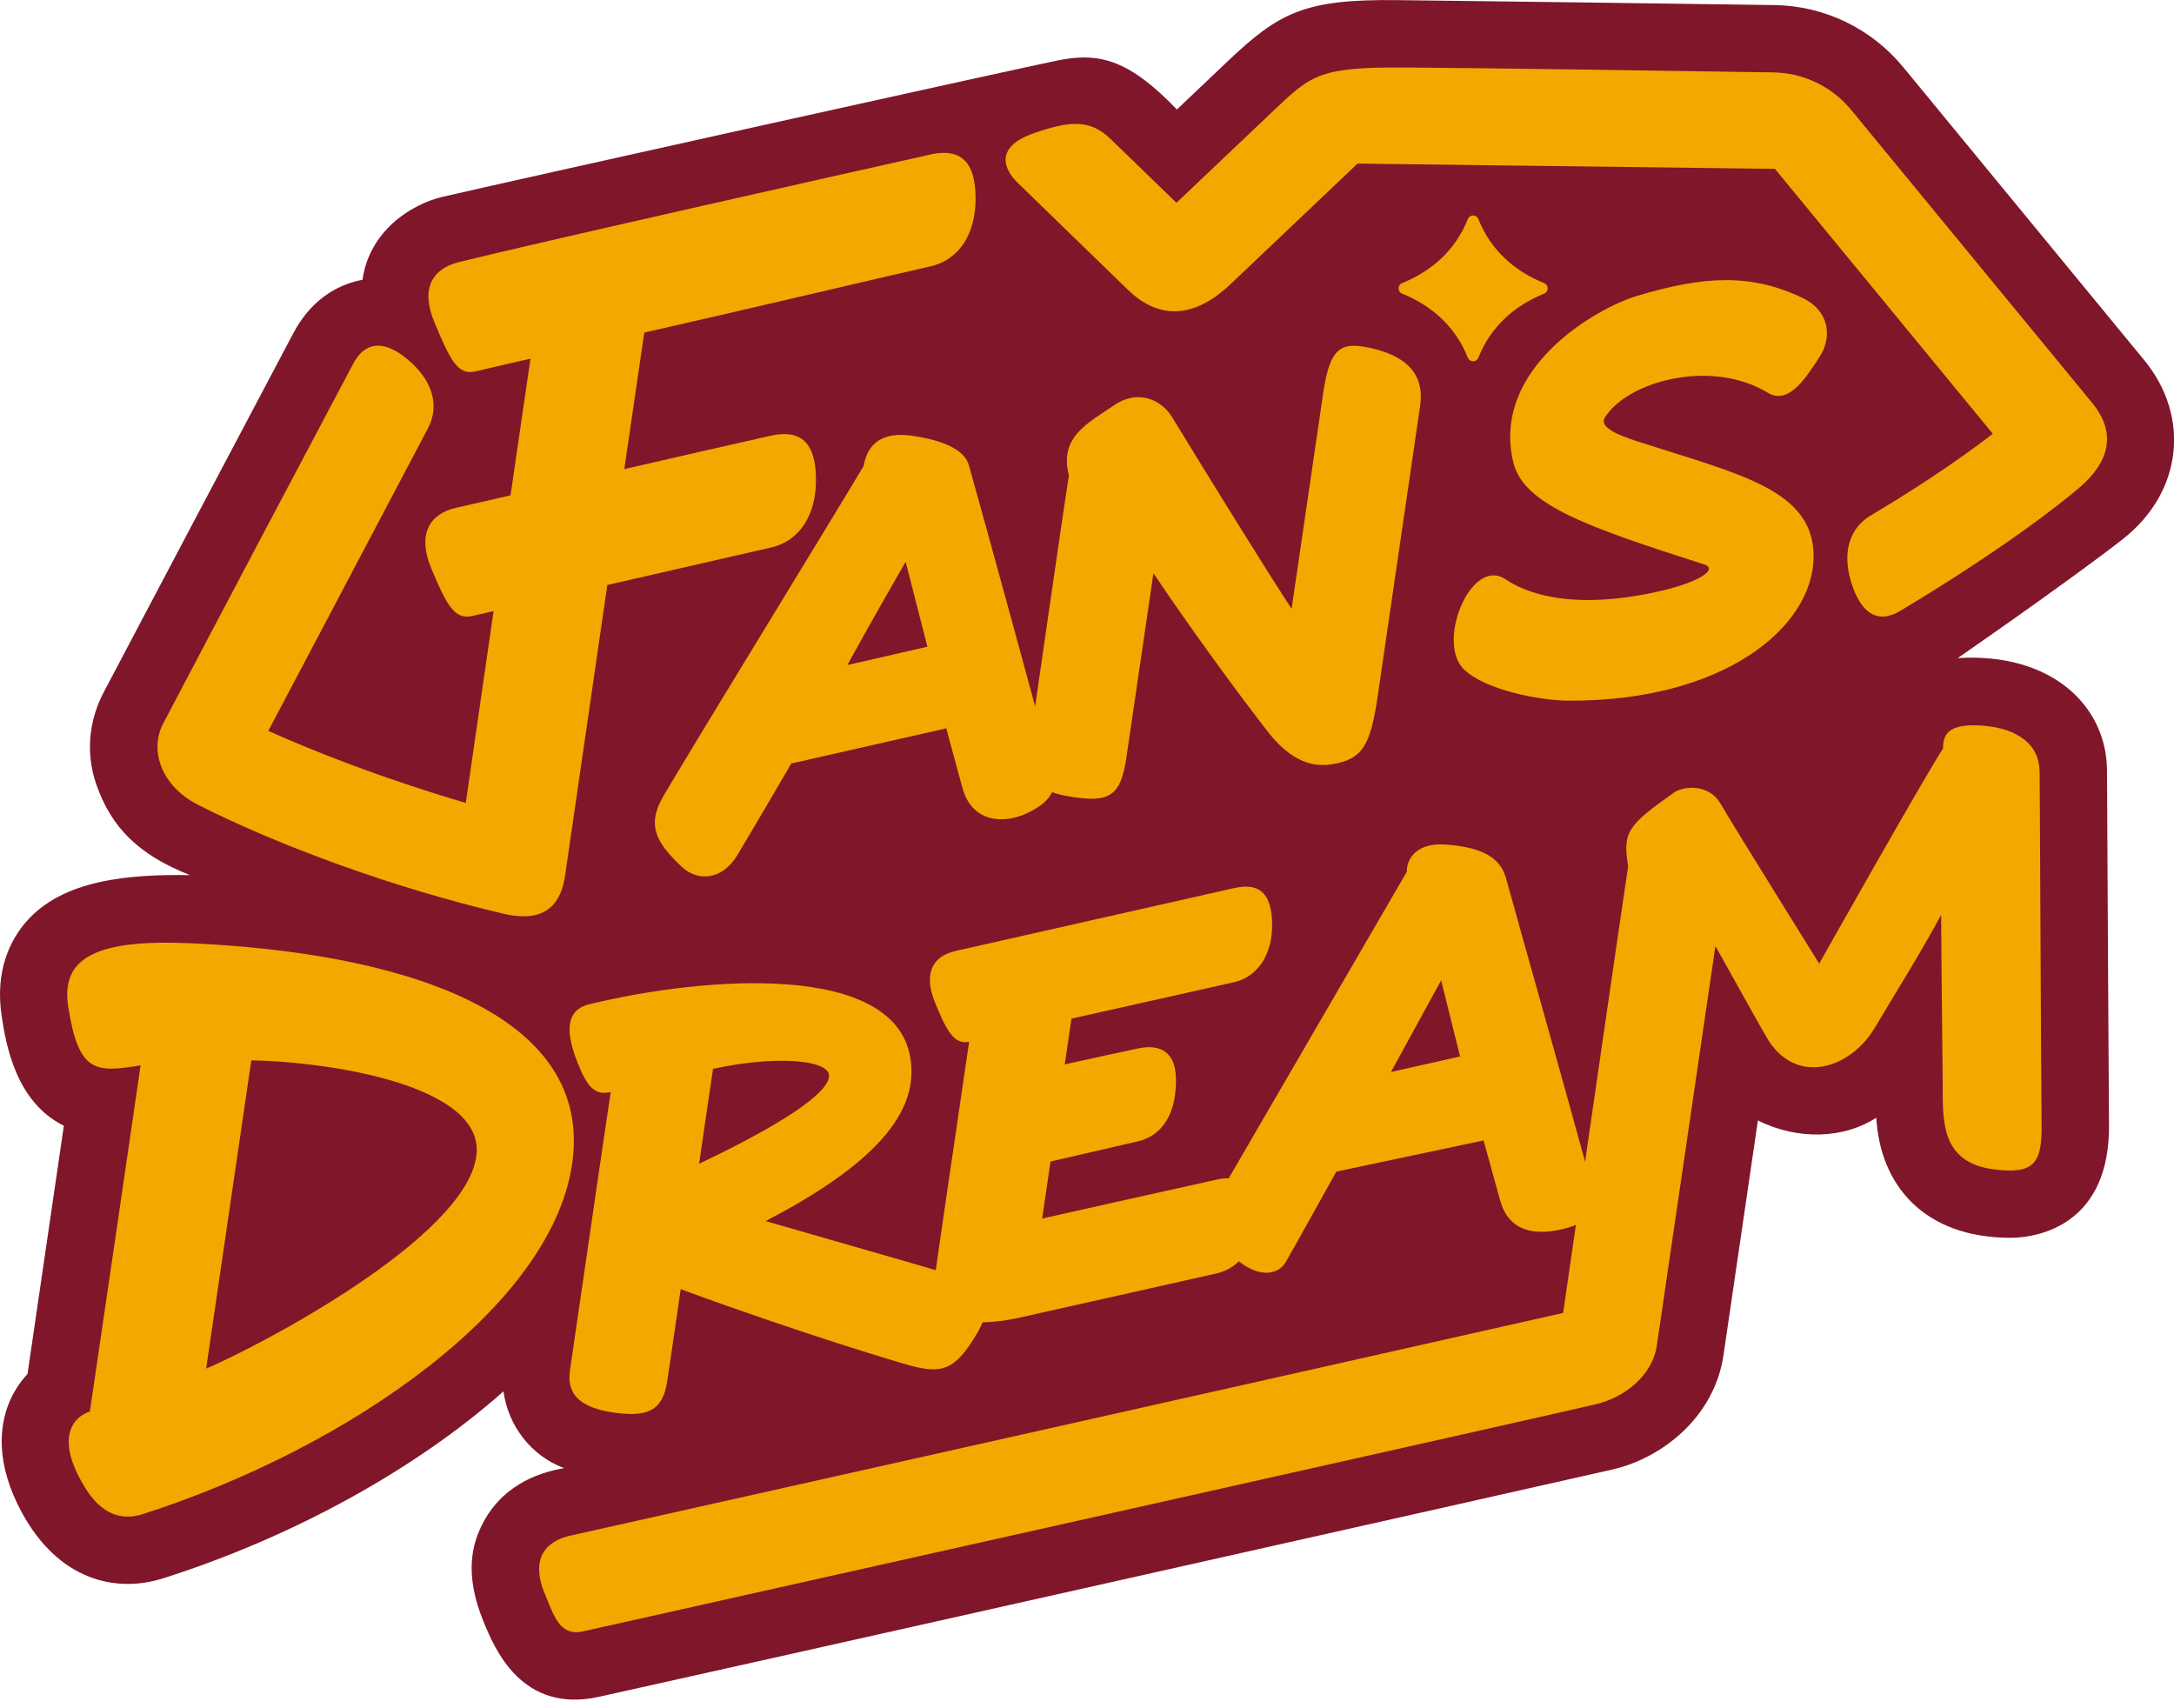               <svg
                xmlns="http://www.w3.org/2000/svg"
                width="70"
                height="55"
                viewBox="0 0 70 55"
                fill="none"
              >
                <g clip-path="url(#clip0_2430_2260)">
                  <path
                    d="M69.03 11.582L61.281 2.161C60.257 0.916 58.746 0.187 57.134 0.163C54.552 0.123 46.808 0.025 45 0.004C42.005 -0.033 41.189 0.4 39.532 1.971C38.754 2.711 38.371 3.075 37.895 3.525C36.397 1.971 35.448 1.669 34.097 1.938C32.963 2.163 16.92 5.72 14.264 6.334C13.217 6.577 11.891 7.447 11.672 9.009C11.069 9.119 10.099 9.49 9.444 10.729C8.68 12.169 3.949 21.127 3.336 22.293C2.862 23.198 2.756 24.25 3.094 25.234C3.575 26.637 4.453 27.517 6.115 28.176C4.17 28.147 2.014 28.31 0.827 29.696C0.346 30.258 -0.177 31.242 0.058 32.745C0.187 33.568 0.484 35.47 2.056 36.245C2.056 36.245 1.195 42.131 0.886 44.237C0.627 44.515 0.425 44.835 0.283 45.188C-0.008 45.915 -0.162 47.11 0.711 48.712C1.876 50.847 3.692 51.313 5.26 50.815C9.432 49.489 13.395 47.298 16.212 44.797C16.363 45.919 17.114 46.878 18.163 47.269C16.831 47.496 15.988 48.18 15.541 49.053C15.211 49.695 14.931 50.663 15.572 52.217C15.921 53.067 16.786 55.182 19.285 54.632C22.576 53.908 49.519 47.861 51.916 47.314C53.491 46.956 55.199 45.646 55.495 43.626C55.926 40.674 56.224 38.65 56.602 36.075C57.9 36.724 59.383 36.659 60.414 35.986C60.535 38.126 61.918 39.844 64.721 39.853C65.665 39.857 67.954 39.409 67.907 36.179C67.898 35.528 67.854 26.82 67.843 24.806C67.832 22.731 66.064 21.003 63.036 21.188C65.544 19.451 67.671 17.902 68.395 17.323C70.254 15.836 70.547 13.423 69.032 11.583L69.03 11.582Z"
                    fill="#80162A"
                  />
                  <path
                    d="M30.834 41.105C29.799 40.789 26.972 39.985 24.651 39.314C28.887 37.122 29.53 35.392 29.311 34.056C28.808 30.983 22.779 31.413 18.969 32.334C18.366 32.481 18.105 32.987 18.599 34.221C18.915 35.011 19.153 35.272 19.664 35.161C19.278 37.741 18.528 42.945 18.366 44.024C18.3 44.464 18.208 45.242 19.711 45.472C20.855 45.648 21.331 45.417 21.48 44.496C21.525 44.221 21.879 41.777 21.918 41.507C25.833 42.948 29.067 43.904 29.313 43.968C30.344 44.242 30.754 44.105 31.436 42.971C32.155 41.776 31.496 41.306 30.834 41.105ZM22.959 34.414C24.945 33.98 26.694 34.11 26.694 34.638C26.694 35.219 25.008 36.284 22.511 37.469C22.582 36.954 22.878 34.966 22.959 34.414Z"
                    fill="#F1A900"
                  />
                  <path
                    d="M51.105 37.644C50.353 34.894 49.045 30.274 48.495 28.288C48.346 27.749 47.932 27.274 46.489 27.189C45.712 27.144 45.296 27.559 45.296 28.072C43.896 30.479 39.743 37.632 39.209 38.547C38.91 39.061 38.731 39.569 39.767 40.507C40.467 41.141 41.139 41.088 41.403 40.626C41.964 39.643 42.558 38.559 43.028 37.722L47.77 36.718C47.894 37.177 48.138 38.044 48.296 38.626C48.401 39.012 48.714 39.88 50.152 39.608C51.327 39.386 51.446 38.897 51.103 37.642L51.105 37.644ZM44.788 34.513L46.403 31.564L47.012 34.014L44.788 34.515V34.513Z"
                    fill="#F1A900"
                  />
                  <path
                    d="M54.864 18.17C51.131 16.972 49.054 16.259 48.726 14.884C48.01 11.876 51.374 9.929 52.704 9.529C54.819 8.893 56.369 8.782 58.056 9.601C58.876 9.998 59.037 10.838 58.556 11.543C58.217 12.041 57.623 13.073 56.927 12.649C55.078 11.528 52.394 12.288 51.676 13.441C51.443 13.816 52.381 14.102 52.904 14.269C56.058 15.283 58.395 15.79 58.395 17.908C58.395 20.22 55.456 22.591 50.484 22.559C49.617 22.552 47.868 22.239 47.146 21.56C46.752 21.19 46.734 20.466 46.932 19.818C47.194 18.955 47.835 18.228 48.472 18.648C48.748 18.831 50.175 19.803 53.523 19.015C54.721 18.733 55.339 18.322 54.866 18.169L54.864 18.17Z"
                    fill="#F1A900"
                  />
                  <path
                    d="M33.896 24.82C33.38 22.91 31.79 17.078 31.195 14.972C31.097 14.625 30.666 14.208 29.326 14.025C28.486 13.911 27.941 14.22 27.809 15C26.942 16.468 22.367 23.915 21.365 25.623C20.808 26.571 21.128 27.124 21.945 27.903C22.458 28.392 23.255 28.347 23.744 27.529C24.59 26.112 25.478 24.582 25.478 24.582L30.468 23.45C30.664 24.174 30.902 25.047 30.989 25.367C31.299 26.495 32.326 26.537 33.074 26.18C33.824 25.823 34.058 25.427 33.894 24.822L33.896 24.82ZM29.16 18.085L29.861 20.822L27.286 21.412C27.971 20.149 29.16 18.087 29.16 18.087V18.085Z"
                    fill="#F1A900"
                  />
                  <path
                    d="M33.556 39.236L33.825 37.397C35.012 37.122 36.011 36.892 36.644 36.746C37.258 36.604 37.866 36.067 37.866 34.783C37.866 33.727 37.203 33.641 36.656 33.754C36.196 33.85 35.276 34.051 34.284 34.269L34.499 32.797C36.618 32.322 39.494 31.677 39.732 31.624C40.535 31.444 40.961 30.681 40.961 29.797C40.961 28.725 40.524 28.415 39.732 28.595C38.336 28.913 31.753 30.392 30.765 30.619C29.929 30.81 29.778 31.453 30.095 32.247C30.462 33.162 30.716 33.648 31.205 33.541C30.762 36.559 30.18 40.517 30.122 40.957C29.911 42.558 31.197 42.791 32.862 42.416C34.908 41.956 37.527 41.374 39.177 40.999C39.92 40.83 40.427 40.14 40.406 39.181C40.4 38.863 40.456 37.7 39.177 37.98C37.704 38.303 35.194 38.866 33.556 39.233V39.236Z"
                    fill="#F1A900"
                  />
                  <path
                    d="M6.12 30.369C3.092 30.237 1.952 30.837 2.196 32.409C2.532 34.555 3.073 34.537 4.527 34.302C3.977 38.057 3.438 41.768 2.894 45.447C2.349 45.617 1.834 46.269 2.603 47.664C2.859 48.127 3.446 49.118 4.596 48.75C11.233 46.624 17.917 41.996 18.445 37.294C18.984 32.491 12.697 30.657 6.12 30.369ZM6.638 44.064C7.064 41.154 7.495 38.208 8.092 34.14C10.553 34.182 15.595 34.926 15.342 37.185C15.046 39.844 8.296 43.365 6.638 44.064Z"
                    fill="#F1A900"
                  />
                  <path
                    d="M65.671 24.835C65.657 23.832 64.75 23.393 63.67 23.354C62.705 23.319 62.563 23.676 62.563 24.099C61.915 25.095 58.576 31.026 58.576 31.026C58.576 31.026 55.823 26.608 55.402 25.881C55.003 25.196 54.168 25.328 53.903 25.516C52.408 26.573 52.242 26.782 52.424 27.892C52.312 28.605 50.74 39.453 50.331 42.272C42.399 44.064 22.587 48.502 18.364 49.443C17.806 49.567 16.971 49.985 17.562 51.364C17.817 51.964 18.007 52.696 18.765 52.527C24.378 51.274 50.098 45.523 51.404 45.207C52.27 44.998 53.203 44.323 53.349 43.314C53.574 41.762 55.234 30.459 55.234 30.459C55.96 31.748 56.203 32.21 56.87 33.379C57.787 34.986 59.573 34.438 60.377 33.075C61.217 31.651 61.639 31.032 62.502 29.459C62.517 32 62.544 33.598 62.552 34.849C62.56 36.03 62.452 37.428 64.203 37.65C65.474 37.811 65.755 37.478 65.737 36.21C65.721 35.023 65.683 25.511 65.673 24.839L65.671 24.835Z"
                    fill="#F1A900"
                  />
                  <path
                    d="M29.95 4.977C26.927 5.652 17.221 7.832 14.782 8.437C13.925 8.649 13.531 9.286 13.986 10.372C14.472 11.534 14.724 12.097 15.297 11.96C15.936 11.809 16.524 11.674 17.081 11.548C16.909 12.7 16.635 14.616 16.439 15.948C15.821 16.089 15.231 16.224 14.682 16.35C13.82 16.546 13.431 17.214 13.886 18.3C14.372 19.461 14.631 19.966 15.205 19.833C15.3 19.81 15.545 19.754 15.892 19.675C15.649 21.356 15.266 23.991 14.998 25.852C12.109 24.998 9.934 24.113 8.639 23.532C8.639 23.532 13.299 14.699 13.774 13.802C14.206 12.985 13.841 12.184 13.162 11.603C11.956 10.57 11.475 11.518 11.356 11.743C10.542 13.276 6.762 20.418 5.253 23.298C4.804 24.155 5.185 25.307 6.382 25.915C8.978 27.232 12.693 28.595 16.211 29.419C17.633 29.752 18.072 29.024 18.194 28.199C18.334 27.253 19.314 20.508 19.555 18.834C21.762 18.327 24.114 17.79 24.812 17.632C25.78 17.413 26.273 16.543 26.273 15.459C26.273 14.571 26.028 13.758 24.812 14.03C23.409 14.344 21.761 14.722 20.102 15.103L20.745 10.708C24.175 9.93 28.597 8.883 29.952 8.577C30.92 8.358 31.412 7.488 31.412 6.404C31.412 5.516 31.168 4.703 29.952 4.975L29.95 4.977Z"
                    fill="#F1A900"
                  />
                  <path
                    d="M67.355 12.959L59.606 3.539C58.988 2.788 58.071 2.345 57.1 2.331C54.243 2.286 48.141 2.194 45.325 2.173C42.493 2.151 42.234 2.397 41.025 3.545C40.048 4.474 37.88 6.529 37.88 6.529L35.75 4.466C35.086 3.822 34.407 3.906 33.322 4.276C31.757 4.811 32.57 5.693 32.753 5.872C33.979 7.06 35.426 8.468 36.319 9.332C37.202 10.184 38.321 10.385 39.628 9.143L43.711 5.267L57.151 5.437L64.166 13.966C63.542 14.447 62.264 15.39 60.241 16.593C59.432 17.074 59.342 17.975 59.635 18.835C60.156 20.365 61.047 19.751 61.271 19.617C64.433 17.718 66.348 16.225 66.972 15.684C68.413 14.436 67.715 13.4 67.355 12.959Z"
                    fill="#F1A900"
                  />
                  <path
                    d="M47.261 7.057C46.873 8.029 46.138 8.711 45.147 9.116C44.993 9.179 44.993 9.391 45.147 9.454C46.138 9.859 46.873 10.541 47.261 11.513C47.324 11.672 47.541 11.672 47.603 11.513C47.991 10.541 48.726 9.859 49.717 9.454C49.872 9.391 49.872 9.179 49.717 9.116C48.726 8.711 47.991 8.029 47.603 7.057C47.541 6.898 47.324 6.898 47.261 7.057Z"
                    fill="#F1A900"
                  />
                  <path
                    d="M43.919 11.165C43.084 11.018 42.796 11.346 42.6 12.691C42.272 14.93 41.984 16.899 41.588 19.603C40.433 17.825 38.786 15.14 37.744 13.437C37.383 12.848 36.624 12.525 35.855 13.059C35.086 13.595 34.087 14.045 34.417 15.301C34.158 16.968 33.479 21.741 33.14 24.052C33.072 24.509 32.791 25.363 34.41 25.64C35.747 25.869 36.093 25.632 36.276 24.339C36.367 23.698 36.894 20.145 37.139 18.456C38.25 20.108 39.719 22.138 40.808 23.541C41.434 24.347 42.108 24.738 42.896 24.607C43.885 24.443 44.13 23.986 44.365 22.383C44.888 18.816 45.481 14.764 45.721 13.104C45.804 12.53 45.817 11.502 43.921 11.164L43.919 11.165Z"
                    fill="#F1A900"
                  />
                </g>
                <defs>
                  <clipPath id="clip0_2430_2260">
                    <rect width="70" height="54.719" fill="white" />
                  </clipPath>
                </defs>
              </svg>